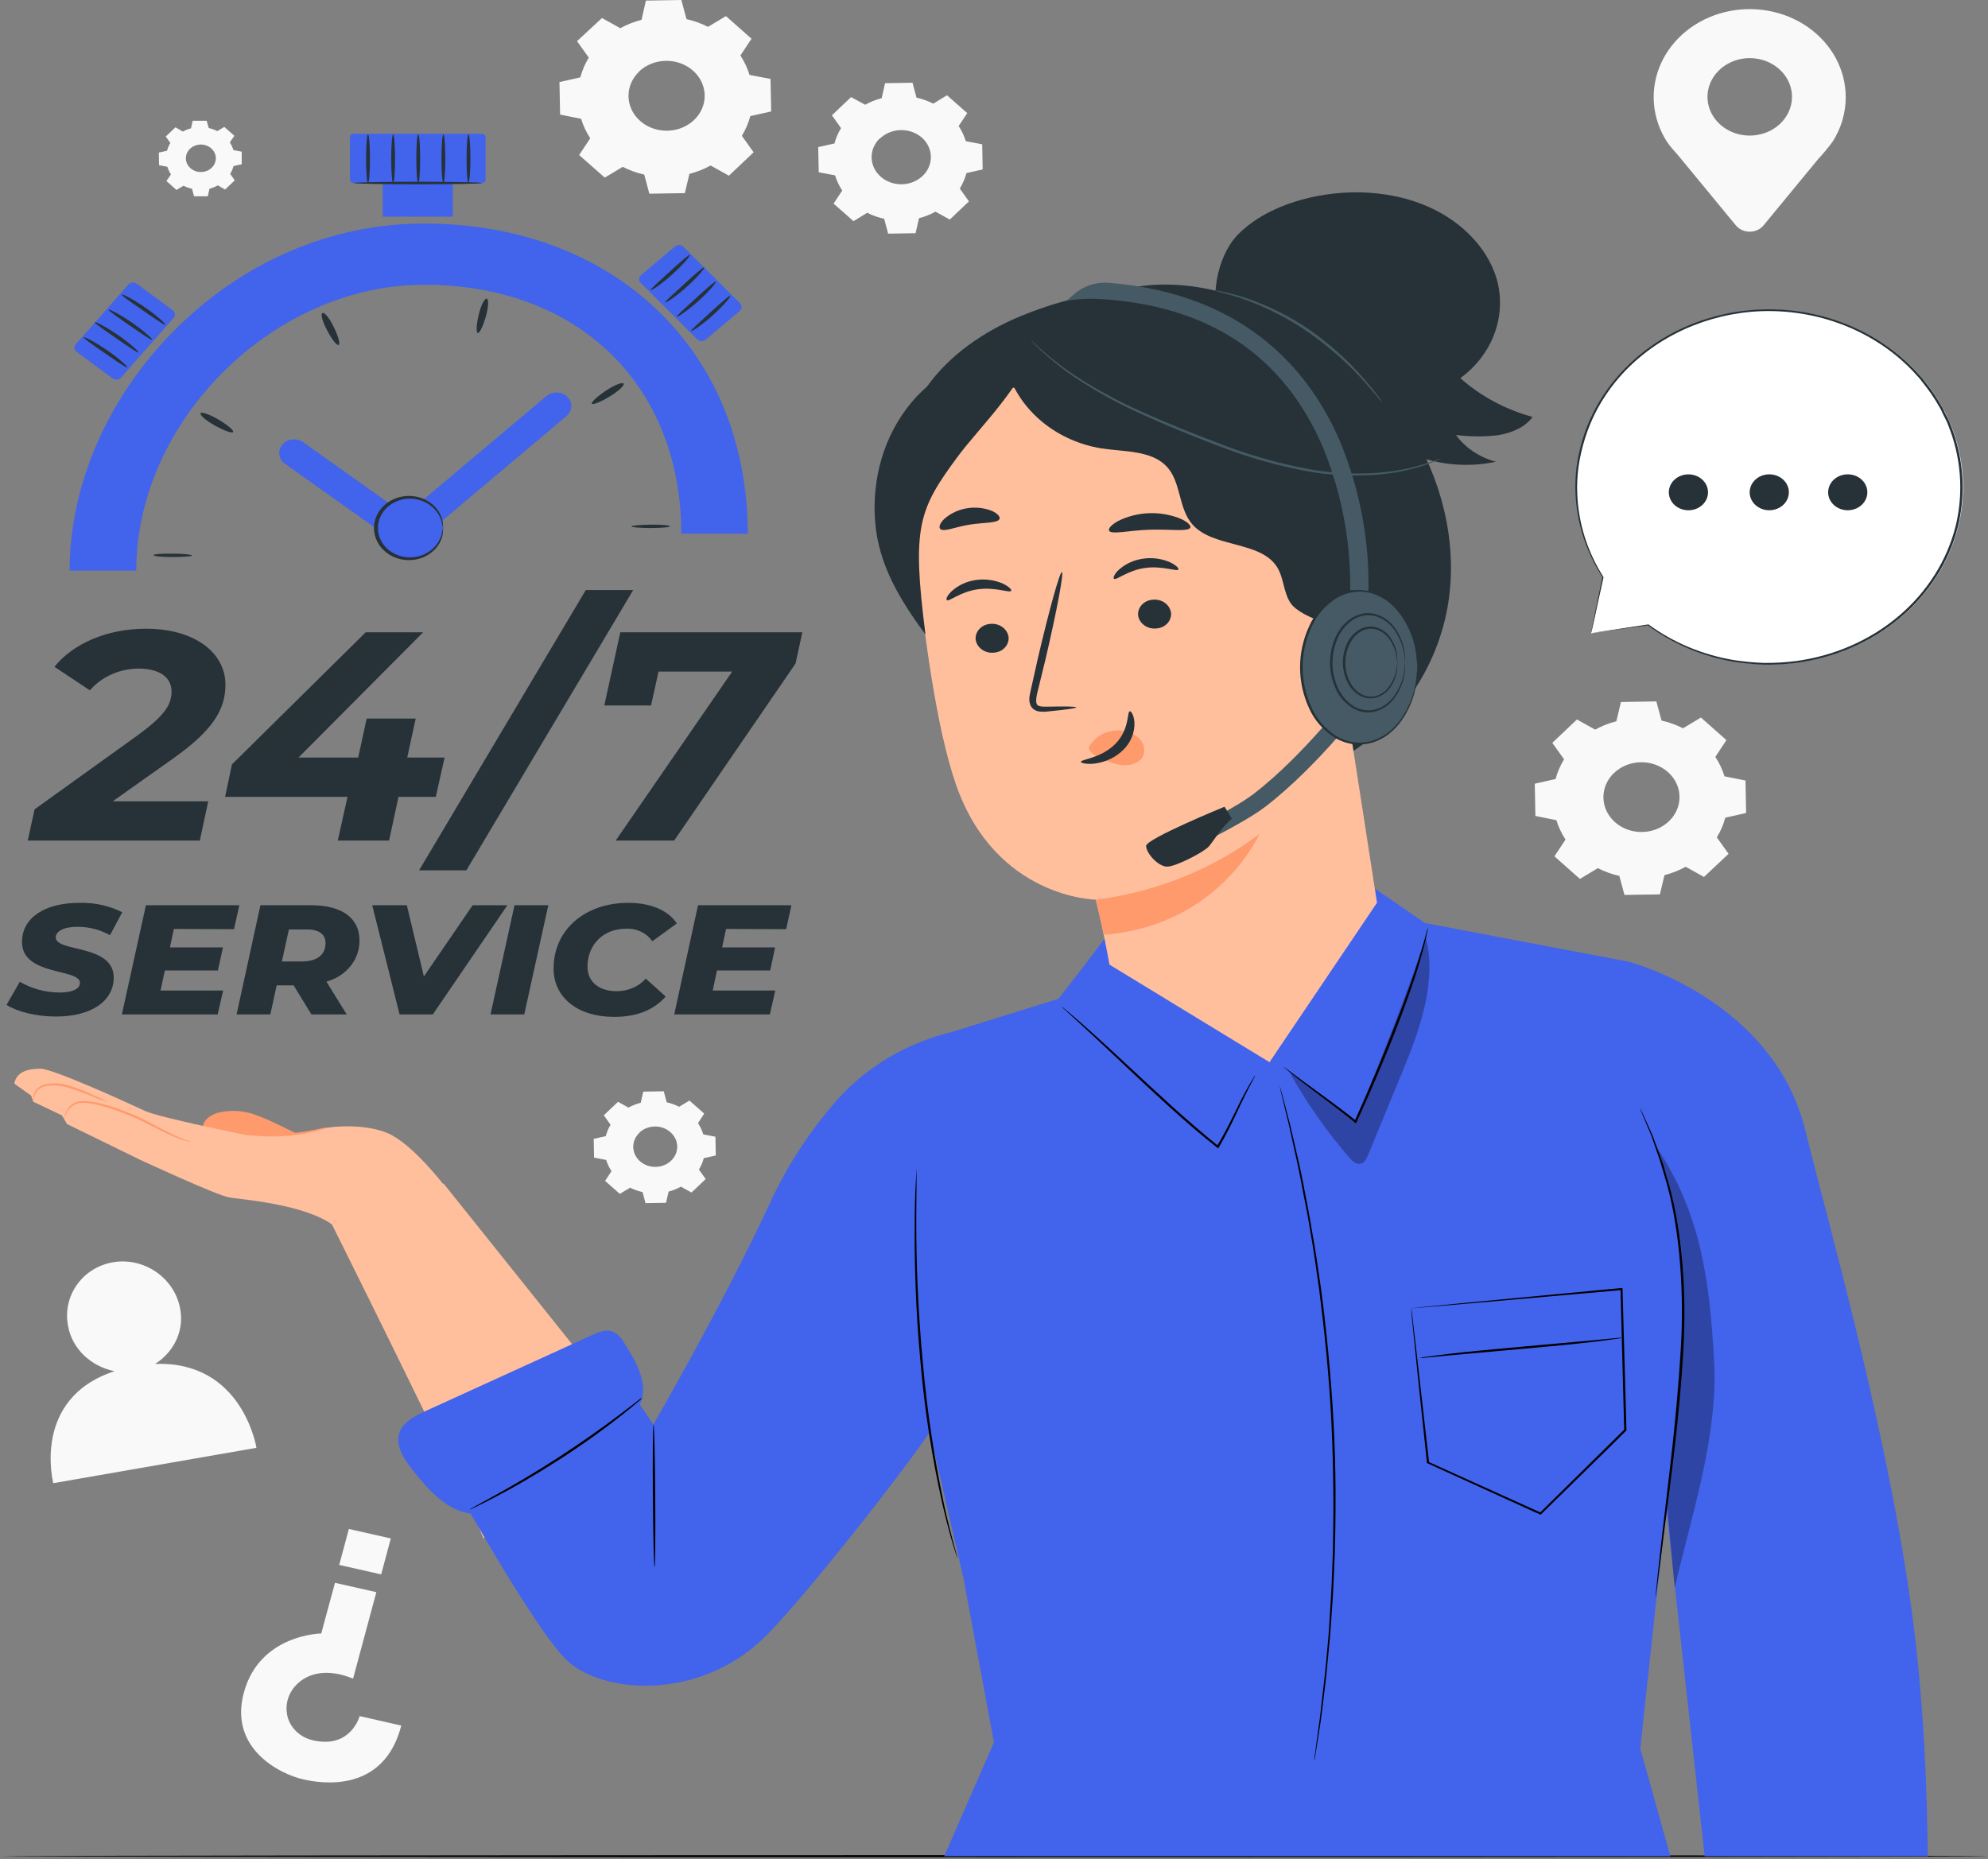 <svg width="232" height="217" viewBox="0 0 232 217" fill="none" xmlns="http://www.w3.org/2000/svg">
<rect x="0" y="0" width="232" height="217" fill="#808080" stroke="none"/>
<path d="M72.386 3.292C73.162 2.866 73.996 2.537 74.868 2.314L75.374 0.068L79.515 0L80.113 2.231C80.991 2.429 81.836 2.733 82.626 3.135L84.718 1.878L87.701 4.52L86.404 6.476C86.869 7.186 87.228 7.949 87.472 8.746L89.921 9.211L89.996 13.007L87.562 13.55C87.347 14.354 87.015 15.129 86.575 15.853L87.946 17.776L85.065 20.505L82.93 19.317C82.157 19.743 81.324 20.072 80.454 20.295L79.921 22.54L75.78 22.608L75.182 20.378C74.306 20.18 73.463 19.875 72.674 19.473L70.577 20.73L67.584 18.094L68.88 16.137C68.415 15.426 68.056 14.661 67.813 13.863L65.364 13.373L65.289 9.578L67.722 9.03C67.939 8.225 68.271 7.45 68.71 6.726L67.338 4.803L70.252 2.103L72.386 3.292ZM74.595 8.35C73.984 8.929 73.575 9.662 73.418 10.455C73.261 11.248 73.364 12.065 73.715 12.805C74.065 13.544 74.646 14.171 75.385 14.607C76.124 15.043 76.988 15.269 77.867 15.255C78.746 15.242 79.601 14.989 80.323 14.53C81.046 14.071 81.604 13.426 81.927 12.677C82.249 11.927 82.322 11.107 82.136 10.319C81.95 9.531 81.513 8.812 80.881 8.252C80.461 7.878 79.964 7.583 79.419 7.385C78.874 7.188 78.291 7.09 77.706 7.1C77.119 7.109 76.541 7.224 76.004 7.438C75.466 7.653 74.98 7.963 74.574 8.35H74.595Z" fill="#F9F9FA"/>
<path d="M73.347 129.268C73.794 129.021 74.275 128.83 74.777 128.7L75.07 127.404L77.461 127.365L77.803 128.651C78.31 128.764 78.798 128.938 79.254 129.17L80.46 128.446L82.178 129.967L81.458 131.087C81.727 131.497 81.936 131.938 82.077 132.398L83.491 132.667L83.534 134.859L82.13 135.172C82.008 135.636 81.817 136.084 81.565 136.502L82.354 137.608L80.695 139.183L79.462 138.498C79.014 138.744 78.534 138.937 78.032 139.07L77.723 140.381L75.332 140.42L74.99 139.134C74.484 139.021 73.995 138.847 73.539 138.615L72.333 139.339L70.615 137.818L71.362 136.688C71.093 136.277 70.883 135.837 70.738 135.377L69.329 135.108L69.286 132.917L70.689 132.604C70.812 132.139 71.002 131.691 71.255 131.273L70.465 130.168L72.125 128.593L73.358 129.277L73.347 129.268ZM74.622 132.202C74.269 132.537 74.032 132.96 73.941 133.418C73.85 133.876 73.909 134.349 74.112 134.776C74.314 135.203 74.65 135.566 75.077 135.818C75.504 136.07 76.004 136.2 76.511 136.192C77.019 136.183 77.513 136.037 77.93 135.772C78.348 135.506 78.669 135.133 78.855 134.699C79.041 134.266 79.082 133.792 78.974 133.337C78.865 132.882 78.612 132.467 78.246 132.144C78.005 131.928 77.72 131.758 77.408 131.643C77.096 131.529 76.761 131.471 76.425 131.475C76.089 131.479 75.756 131.543 75.447 131.665C75.138 131.786 74.857 131.962 74.622 132.183V132.202Z" fill="#F9F9FA"/>
<path d="M21.31 15.369C21.615 15.2 21.944 15.068 22.287 14.978L22.489 14.092H24.117L24.362 14.944C24.708 15.024 25.041 15.144 25.355 15.301L26.177 14.812L27.351 15.849L26.817 16.621C27.002 16.901 27.145 17.202 27.244 17.517L28.21 17.703V19.17L27.249 19.385C27.166 19.703 27.036 20.009 26.865 20.295L27.398 21.048L26.267 22.124L25.424 21.635C25.119 21.805 24.791 21.936 24.448 22.026L24.245 22.912H22.644L22.409 22.031C22.063 21.955 21.729 21.836 21.417 21.679L20.595 22.168L19.421 21.127L19.955 20.358C19.77 20.079 19.626 19.778 19.528 19.463L18.562 19.277L18.535 17.81L19.49 17.595C19.578 17.278 19.709 16.972 19.88 16.685L19.346 15.932L20.477 14.856L21.321 15.345L21.31 15.369ZM22.18 17.36C21.939 17.588 21.778 17.877 21.717 18.189C21.655 18.501 21.696 18.823 21.834 19.114C21.972 19.405 22.201 19.652 22.492 19.824C22.783 19.995 23.123 20.084 23.469 20.078C23.815 20.073 24.152 19.974 24.436 19.793C24.721 19.612 24.94 19.358 25.067 19.063C25.194 18.768 25.223 18.445 25.15 18.135C25.076 17.825 24.904 17.541 24.656 17.321C24.49 17.174 24.295 17.059 24.081 16.982C23.867 16.904 23.639 16.866 23.409 16.87C23.179 16.874 22.952 16.919 22.741 17.003C22.53 17.087 22.34 17.208 22.18 17.36Z" fill="#F9F9FA"/>
<path d="M100.968 12.224C101.569 11.89 102.217 11.632 102.894 11.456L103.289 9.709L106.49 9.656L106.955 11.392C107.639 11.545 108.298 11.782 108.913 12.096L110.514 11.118L112.878 13.202L111.875 14.708C112.24 15.261 112.521 15.857 112.712 16.479L114.623 16.841L114.676 19.776L112.787 20.202C112.615 20.832 112.353 21.439 112.008 22.007L113.075 23.503L110.839 25.626L109.175 24.702C108.572 25.034 107.924 25.292 107.248 25.47L106.848 27.216L103.646 27.27L103.182 25.533C102.491 25.384 101.825 25.148 101.202 24.834L99.602 25.812L97.28 23.763L98.289 22.236C97.926 21.683 97.644 21.087 97.451 20.466L95.546 20.104L95.487 17.169L97.382 16.743C97.549 16.118 97.807 15.515 98.15 14.953L97.083 13.456L99.319 11.333L100.968 12.224ZM102.686 16.137C102.211 16.588 101.893 17.158 101.772 17.776C101.651 18.393 101.732 19.029 102.005 19.603C102.279 20.178 102.732 20.666 103.308 21.004C103.883 21.343 104.555 21.517 105.239 21.506C105.923 21.494 106.588 21.297 107.149 20.939C107.711 20.581 108.144 20.078 108.394 19.495C108.644 18.911 108.699 18.273 108.553 17.66C108.407 17.048 108.066 16.488 107.574 16.054C107.244 15.767 106.856 15.543 106.432 15.393C106.008 15.244 105.556 15.174 105.102 15.185C104.648 15.196 104.201 15.29 103.786 15.46C103.372 15.63 102.998 15.873 102.686 16.176V16.137Z" fill="#F9F9FA"/>
<path d="M186.159 85.156C186.931 84.73 187.762 84.401 188.63 84.178L189.164 81.933L193.299 81.864L193.897 84.095C194.775 84.291 195.621 84.595 196.41 85L198.497 83.743L201.474 86.379L200.183 88.336C200.645 89.046 201.004 89.809 201.25 90.605L203.699 91.094L203.774 94.885L201.341 95.433C201.127 96.237 200.795 97.01 200.354 97.732L201.725 99.65L198.854 102.35L196.72 101.161C195.946 101.587 195.113 101.916 194.244 102.14L193.71 104.385L189.575 104.448L188.977 102.228C188.101 102.029 187.257 101.725 186.469 101.323L184.377 102.58L181.4 99.943L182.696 97.987C182.231 97.279 181.872 96.517 181.629 95.722L179.18 95.233L179.11 91.466L181.538 90.918C181.755 90.114 182.087 89.339 182.525 88.615L181.154 86.702L184.03 83.972L186.165 85.161L186.159 85.156ZM188.363 90.209C187.754 90.788 187.346 91.52 187.19 92.312C187.035 93.105 187.139 93.921 187.489 94.659C187.84 95.397 188.421 96.023 189.16 96.458C189.898 96.893 190.761 97.117 191.639 97.103C192.517 97.088 193.37 96.836 194.091 96.377C194.812 95.918 195.369 95.273 195.691 94.525C196.012 93.776 196.084 92.957 195.898 92.17C195.712 91.384 195.275 90.665 194.644 90.106C194.225 89.734 193.729 89.442 193.186 89.246C192.644 89.049 192.064 88.953 191.48 88.963C190.897 88.972 190.321 89.087 189.786 89.301C189.251 89.515 188.768 89.824 188.363 90.209Z" fill="#F9F9FA"/>
<path d="M215.396 11.353C215.399 9.773 215.005 8.214 214.243 6.796C213.482 5.379 212.374 4.142 211.006 3.181C209.638 2.22 208.046 1.561 206.355 1.256C204.664 0.951 202.919 1.007 201.256 1.421C199.592 1.835 198.055 2.594 196.764 3.641C195.474 4.688 194.464 5.994 193.813 7.457C193.163 8.92 192.889 10.501 193.014 12.077C193.138 13.653 193.658 15.181 194.532 16.543L194.564 16.582C194.991 17.247 195.53 17.722 196.074 18.416L202.589 26.321C202.778 26.546 203.021 26.727 203.298 26.852C203.576 26.977 203.881 27.042 204.19 27.042C204.499 27.042 204.805 26.977 205.082 26.852C205.36 26.727 205.602 26.546 205.791 26.321L212.195 18.549C212.776 17.925 213.32 17.271 213.822 16.592L213.849 16.563C214.865 14.985 215.399 13.185 215.396 11.353ZM204.19 15.824C203.215 15.823 202.263 15.557 201.452 15.06C200.642 14.563 200.011 13.857 199.639 13.03C199.266 12.205 199.17 11.296 199.36 10.419C199.551 9.543 200.021 8.738 200.711 8.107C201.401 7.475 202.279 7.045 203.236 6.871C204.192 6.697 205.183 6.787 206.084 7.129C206.984 7.471 207.754 8.051 208.296 8.794C208.837 9.537 209.126 10.411 209.126 11.304C209.126 11.898 208.999 12.486 208.75 13.035C208.502 13.584 208.139 14.082 207.68 14.502C207.222 14.922 206.678 15.255 206.079 15.481C205.48 15.708 204.838 15.825 204.19 15.824Z" fill="#F9F9FA"/>
<path d="M18.102 159.189C19.238 158.465 20.117 157.452 20.63 156.274C21.143 155.097 21.268 153.808 20.989 152.566C20.258 149.049 16.72 146.696 13.15 147.327C9.58 147.958 7.227 151.314 7.958 154.835C8.197 156.095 8.838 157.262 9.8 158.187C10.762 159.113 12.003 159.756 13.364 160.035C3.641 163.205 6.219 173.105 6.219 173.105L29.927 168.977C29.927 168.977 28.326 158.793 18.102 159.189Z" fill="#F9F9FA"/>
<path d="M46.828 201.393L41.973 200.288C41.973 200.288 40.964 204.044 36.684 203.149C35.857 202.991 35.104 202.6 34.53 202.031C33.956 201.462 33.59 200.743 33.483 199.975C33.382 199.331 33.449 198.674 33.678 198.059C33.907 197.443 34.292 196.886 34.801 196.433C35.964 195.367 38.088 194.638 41.204 195.915L43.92 185.823L39.091 184.733L37.49 190.646C37.49 190.646 30.292 190.72 28.456 197.558C26.695 204.103 32.688 207.067 35.431 207.684C37.533 208.158 44.795 209.308 46.828 201.393Z" fill="#F9F9FA"/>
<path d="M39.586 182.643L44.482 183.749L45.609 179.555L40.713 178.449L39.586 182.643Z" fill="#F9F9FA"/>
<path d="M232 216.64C232 216.708 180.058 216.766 116.003 216.766C51.947 216.766 0 216.688 0 216.64C0 216.591 51.926 216.513 116.003 216.513C180.079 216.513 232 216.566 232 216.64Z" fill="black"/>
<path d="M13.154 93.521H24.301L23.319 98.104H3.239L4.034 94.46L16.121 85.777C19.109 83.586 20.021 82.304 20.021 80.705C20.021 79.105 18.693 78.029 16.121 78.029C15.035 78.044 13.967 78.28 12.992 78.719C12.018 79.158 11.162 79.789 10.486 80.568L6.356 77.824C8.49 75.148 12.455 73.377 17.028 73.377C22.636 73.377 26.308 76.122 26.308 79.908C26.308 82.789 24.872 85.22 20.208 88.522L13.154 93.521Z" fill="#263238"/>
<path d="M50.859 93.003H46.505L45.406 98.105H39.419L40.555 93.003H26.27L27.066 89.217L42.679 73.794H49.381L34.835 88.414H41.804L42.791 83.865H48.512L47.524 88.414H51.884L50.859 93.003Z" fill="#263238"/>
<path d="M68.363 68.862H73.896L54.425 101.577H48.907L68.363 68.862Z" fill="#263238"/>
<path d="M93.634 73.794L92.839 77.443L78.672 98.105H71.852L85.449 78.377H76.852L75.977 82.339H70.523L72.386 73.794H93.634Z" fill="#263238"/>
<path d="M0.759 117.284L2.312 114.584C3.696 115.394 5.301 115.83 6.943 115.841C8.459 115.841 9.334 115.405 9.334 114.711C9.334 112.994 2.568 113.943 2.568 109.932C2.568 107.178 5.134 105.373 9.254 105.373C11.001 105.32 12.732 105.698 14.265 106.469L12.835 109.149C11.686 108.501 10.362 108.162 9.014 108.171C7.381 108.171 6.506 108.719 6.506 109.413C6.506 111.164 13.272 110.162 13.272 114.099C13.272 116.834 10.647 118.639 6.57 118.639C4.179 118.648 2.013 118.066 0.759 117.284Z" fill="#263238"/>
<path d="M20.289 108.42L19.835 110.572H26.02L25.428 113.268H19.238L18.736 115.606H26.041L25.401 118.394H14.222L17.029 105.652H27.93L27.311 108.445L20.289 108.42Z" fill="#263238"/>
<path d="M38.091 114.564L40.46 118.394H36.34L34.27 115.004H32.285L31.548 118.394H27.61L30.39 105.652H36.34C39.9 105.652 41.949 107.168 41.949 109.721C41.977 110.805 41.614 111.867 40.916 112.743C40.218 113.618 39.225 114.258 38.091 114.564ZM35.785 108.474H33.715L32.898 112.211H35.246C36.981 112.211 37.995 111.448 37.995 110.044C37.973 108.968 37.135 108.474 35.785 108.474Z" fill="#263238"/>
<path d="M59.212 105.652L50.509 118.394H46.63L43.438 105.652H47.478L49.468 113.967L55.157 105.652H59.212Z" fill="#263238"/>
<path d="M60.044 105.652H63.987L61.18 118.394H57.242L60.044 105.652Z" fill="#263238"/>
<path d="M64.602 113.033C64.602 108.601 68.161 105.373 73.332 105.373C75.898 105.373 77.99 106.234 78.983 107.78L76.122 109.859C75.803 109.384 75.35 108.997 74.811 108.739C74.272 108.481 73.667 108.361 73.059 108.391C70.354 108.391 68.561 110.304 68.561 112.818C68.561 114.535 69.836 115.684 71.966 115.684C72.615 115.687 73.258 115.557 73.846 115.303C74.434 115.049 74.953 114.678 75.365 114.217L77.691 116.31C76.122 118.047 74.073 118.683 71.587 118.683C67.328 118.649 64.602 116.369 64.602 113.033Z" fill="#263238"/>
<path d="M84.73 108.42L84.27 110.572H90.455L89.879 113.268H83.673L83.177 115.606H90.477L89.841 118.394H78.684L81.458 105.652H92.36L91.746 108.445L84.73 108.42Z" fill="#263238"/>
<path d="M15.901 66.597H8.126C8.126 56.677 12.507 46.542 20.143 38.765C28.179 30.591 38.611 26.091 49.492 26.091C71.728 26.091 87.261 40.971 87.261 62.288H79.502C79.502 44.908 67.448 33.232 49.508 33.232C31.92 33.218 15.901 49.125 15.901 66.597Z" fill="#4263EB"/>
<path d="M20.164 64.617C21.407 64.617 22.416 64.729 22.41 64.832C22.405 64.934 21.402 65.013 20.164 65.013C18.926 65.013 17.912 64.92 17.912 64.797C17.912 64.675 18.926 64.597 20.164 64.617Z" fill="#263238"/>
<path d="M25.533 48.993C26.601 49.62 27.321 50.26 27.203 50.431C27.086 50.603 26.136 50.255 25.069 49.663C24.002 49.072 23.292 48.421 23.404 48.225C23.516 48.03 24.493 48.372 25.533 48.993Z" fill="#263238"/>
<path d="M38.981 38.227C39.487 39.269 39.738 40.184 39.514 40.262C39.29 40.34 38.719 39.582 38.175 38.56C37.63 37.537 37.38 36.603 37.641 36.525C37.903 36.447 38.479 37.17 38.981 38.227Z" fill="#263238"/>
<path d="M56.696 36.945C56.386 38.051 55.965 38.902 55.757 38.862C55.548 38.823 55.591 37.884 55.858 36.764C56.125 35.644 56.541 34.807 56.797 34.852C57.053 34.895 57.005 35.844 56.696 36.945Z" fill="#263238"/>
<path d="M71.167 46.268C70.132 46.895 69.198 47.276 69.075 47.12C68.952 46.963 69.673 46.288 70.676 45.618C71.679 44.948 72.618 44.571 72.768 44.767C72.917 44.962 72.202 45.637 71.167 46.268Z" fill="#263238"/>
<path d="M75.933 61.628C74.695 61.628 73.686 61.54 73.686 61.442C73.686 61.344 74.69 61.246 75.933 61.231C77.176 61.217 78.18 61.3 78.185 61.417C78.19 61.535 77.187 61.628 75.933 61.628Z" fill="#263238"/>
<path d="M47.387 63.751C46.999 63.753 46.623 63.634 46.319 63.413L33.251 54.119C32.889 53.86 32.654 53.479 32.598 53.061C32.542 52.642 32.669 52.221 32.952 51.889C33.236 51.556 33.651 51.341 34.107 51.29C34.563 51.238 35.023 51.355 35.386 51.615L47.307 60.087L63.769 46.229C64.105 45.943 64.551 45.791 65.01 45.807C65.468 45.822 65.901 46.004 66.213 46.312C66.525 46.62 66.691 47.03 66.674 47.45C66.656 47.87 66.458 48.267 66.122 48.553L48.582 63.325C48.257 63.601 47.83 63.753 47.387 63.751Z" fill="#4263EB"/>
<path d="M56.247 15.614H41.263C41.031 15.614 40.842 15.787 40.842 16V20.975C40.842 21.188 41.031 21.361 41.263 21.361H56.247C56.48 21.361 56.669 21.188 56.669 20.975V16C56.669 15.787 56.48 15.614 56.247 15.614Z" fill="#4263EB"/>
<path d="M52.843 18.489H44.663V25.289H52.843V18.489Z" fill="#4263EB"/>
<path d="M14.989 33.203L8.844 40.179C8.605 40.45 8.651 40.847 8.947 41.066L13.148 44.176C13.444 44.395 13.877 44.353 14.116 44.081L20.261 37.106C20.5 36.834 20.454 36.437 20.158 36.218L15.957 33.108C15.661 32.889 15.227 32.932 14.989 33.203Z" fill="#4263EB"/>
<path d="M56.249 21.361C56.249 21.444 52.892 21.508 48.778 21.508C44.664 21.508 41.308 21.444 41.308 21.361C41.308 21.278 44.659 21.214 48.778 21.214C52.898 21.214 56.249 21.283 56.249 21.361Z" fill="#263238"/>
<path d="M14.85 42.884C14.764 42.972 13.633 42.179 12.235 41.216C10.837 40.252 9.7 39.47 9.77 39.372C9.839 39.274 11.093 39.91 12.507 40.883C13.921 41.857 14.93 42.801 14.85 42.884Z" fill="#263238"/>
<path d="M16.152 41.127C16.067 41.215 14.935 40.423 13.537 39.459C12.139 38.496 10.997 37.713 11.066 37.615C11.136 37.517 12.395 38.153 13.809 39.132C15.223 40.11 16.232 41.044 16.152 41.127Z" fill="#263238"/>
<path d="M17.747 39.655C17.666 39.743 16.535 38.95 15.137 37.987C13.739 37.023 12.618 36.24 12.666 36.143C12.715 36.045 13.995 36.681 15.404 37.659C16.813 38.637 17.832 39.572 17.747 39.655Z" fill="#263238"/>
<path d="M19.295 37.899C19.215 37.987 18.078 37.195 16.68 36.231C15.282 35.267 14.146 34.485 14.22 34.387C14.295 34.289 15.549 34.925 16.958 35.903C18.366 36.882 19.375 37.816 19.295 37.899Z" fill="#263238"/>
<path d="M86.367 35.408L79.753 28.803C79.496 28.546 79.06 28.529 78.78 28.765L74.802 32.112C74.522 32.348 74.503 32.747 74.76 33.004L81.374 39.609C81.632 39.866 82.067 39.883 82.347 39.647L86.325 36.3C86.605 36.064 86.624 35.665 86.367 35.408Z" fill="#4263EB"/>
<path d="M75.944 33.854C75.864 33.766 76.883 32.876 78.132 31.731C79.38 30.586 80.389 29.691 80.485 29.774C80.581 29.858 79.711 30.899 78.447 32.034C77.182 33.169 76.019 33.937 75.944 33.854Z" fill="#263238"/>
<path d="M77.645 35.292C77.559 35.204 78.584 34.314 79.827 33.169C81.07 32.025 82.09 31.13 82.186 31.213C82.282 31.296 81.407 32.338 80.147 33.472C78.888 34.607 77.719 35.375 77.645 35.292Z" fill="#263238"/>
<path d="M78.995 36.96C78.91 36.872 79.934 35.982 81.178 34.837C82.421 33.693 83.44 32.797 83.536 32.881C83.632 32.964 82.757 34.001 81.493 35.136C80.228 36.27 79.07 37.043 78.995 36.96Z" fill="#263238"/>
<path d="M80.661 38.638C80.576 38.55 81.6 37.66 82.844 36.515C84.087 35.37 85.106 34.475 85.202 34.558C85.298 34.642 84.423 35.683 83.159 36.818C81.894 37.953 80.736 38.706 80.661 38.638Z" fill="#263238"/>
<path d="M42.945 21.356C42.822 21.356 42.721 20.084 42.721 18.524C42.721 16.963 42.822 15.687 42.945 15.687C43.068 15.687 43.174 16.959 43.174 18.524C43.174 20.089 43.073 21.356 42.945 21.356Z" fill="#263238"/>
<path d="M45.879 21.356C45.757 21.356 45.655 20.084 45.655 18.524C45.655 16.963 45.757 15.687 45.879 15.687C46.002 15.687 46.103 16.959 46.103 18.524C46.103 20.089 46.002 21.356 45.879 21.356Z" fill="#263238"/>
<path d="M48.809 21.356C48.686 21.356 48.585 20.084 48.585 18.524C48.585 16.963 48.686 15.687 48.809 15.687C48.932 15.687 49.033 16.959 49.033 18.524C49.033 20.089 48.937 21.356 48.809 21.356Z" fill="#263238"/>
<path d="M51.744 21.356C51.616 21.356 51.52 20.084 51.52 18.524C51.52 16.963 51.616 15.687 51.744 15.687C51.872 15.687 51.968 16.959 51.968 18.524C51.968 20.089 51.866 21.356 51.744 21.356Z" fill="#263238"/>
<path d="M54.673 21.356C54.551 21.356 54.449 20.084 54.449 18.524C54.449 16.963 54.551 15.687 54.673 15.687C54.796 15.687 54.898 16.959 54.898 18.524C54.898 20.089 54.775 21.356 54.673 21.356Z" fill="#263238"/>
<path d="M50.556 64.16C52.085 62.758 52.085 60.484 50.556 59.082C49.026 57.68 46.546 57.68 45.017 59.082C43.487 60.484 43.487 62.758 45.017 64.16C46.546 65.562 49.026 65.562 50.556 64.16Z" fill="#4263EB"/>
<path d="M51.701 61.628C51.663 61.628 51.669 61.31 51.503 60.767C51.266 60.009 50.761 59.345 50.068 58.879C49.512 58.5 48.853 58.271 48.163 58.216C47.474 58.162 46.781 58.284 46.163 58.569C45.544 58.854 45.025 59.291 44.661 59.831C44.298 60.371 44.106 60.993 44.106 61.628C44.106 62.262 44.298 62.884 44.661 63.424C45.025 63.964 45.544 64.401 46.163 64.686C46.781 64.972 47.474 65.094 48.163 65.039C48.853 64.984 49.512 64.755 50.068 64.377C50.76 63.909 51.265 63.246 51.503 62.489C51.669 61.946 51.663 61.628 51.701 61.628C51.738 61.628 51.701 61.706 51.701 61.858C51.709 62.081 51.684 62.305 51.626 62.523C51.435 63.339 50.936 64.068 50.217 64.582C49.681 64.969 49.046 65.224 48.372 65.325C47.698 65.426 47.008 65.369 46.365 65.159C45.569 64.901 44.879 64.422 44.392 63.79C43.904 63.157 43.643 62.402 43.643 61.628C43.643 60.853 43.904 60.098 44.392 59.465C44.879 58.833 45.569 58.355 46.365 58.096C47.008 57.887 47.698 57.83 48.371 57.93C49.044 58.03 49.679 58.284 50.217 58.668C50.936 59.184 51.434 59.915 51.626 60.733C51.684 60.95 51.709 61.174 51.701 61.398C51.727 61.54 51.717 61.628 51.701 61.628Z" fill="#263238"/>
<path d="M185.657 73.925L192.348 72.947C196.734 76.19 202.285 77.813 207.91 77.495C213.535 77.178 218.826 74.943 222.745 71.23C226.663 67.517 228.925 62.595 229.085 57.432C229.245 52.268 227.292 47.236 223.611 43.325C219.929 39.414 214.784 36.907 209.188 36.297C203.592 35.687 197.949 37.018 193.37 40.028C188.79 43.038 185.604 47.51 184.438 52.564C183.273 57.618 184.212 62.889 187.071 67.341L185.657 73.925Z" fill="white"/>
<path d="M185.655 73.925C185.655 73.925 185.655 73.788 185.73 73.509L185.986 72.257C186.215 71.132 186.557 69.484 187 67.331C187.001 67.324 187.004 67.317 187.008 67.312C187.012 67.306 187.018 67.301 187.024 67.297C187.031 67.293 187.039 67.291 187.046 67.29C187.054 67.289 187.062 67.29 187.069 67.292C187.074 67.29 187.079 67.288 187.085 67.288C187.091 67.288 187.096 67.29 187.101 67.292L187.005 67.361C185.096 64.406 184.016 61.063 183.862 57.631C183.815 56.563 183.859 55.494 183.995 54.432C184.154 53.296 184.407 52.173 184.753 51.072C186.014 47.081 188.552 43.529 192.04 40.876C195.528 38.223 199.804 36.591 204.316 36.192C207.855 35.886 211.424 36.349 214.731 37.545C218.038 38.741 220.991 40.636 223.35 43.074L224.257 44.053C224.54 44.395 224.79 44.752 225.068 45.094C225.595 45.791 226.074 46.516 226.503 47.266C226.738 47.628 226.887 48.029 227.085 48.406C227.282 48.783 227.485 49.159 227.619 49.56C227.935 50.337 228.197 51.131 228.403 51.938C229.224 55.073 229.251 58.339 228.483 61.486C227.454 65.578 225.095 69.287 221.717 72.124C218.34 74.96 214.103 76.791 209.566 77.374C208.32 77.529 207.062 77.596 205.804 77.574C204.636 77.523 203.473 77.409 202.32 77.232C198.648 76.605 195.207 75.145 192.309 72.986H192.357L187.352 73.676L186.077 73.847L185.655 73.901L186.098 73.827L187.384 73.632L192.336 72.878H192.384C195.279 75.002 198.704 76.433 202.352 77.041C203.496 77.216 204.651 77.325 205.81 77.369C207.059 77.387 208.308 77.317 209.545 77.158C214.027 76.564 218.208 74.742 221.541 71.931C224.874 69.121 227.202 65.453 228.222 61.408C228.975 58.297 228.944 55.07 228.131 51.972C227.922 51.176 227.663 50.393 227.357 49.624C227.224 49.228 227 48.866 226.823 48.484C226.647 48.103 226.477 47.716 226.247 47.359C225.825 46.618 225.35 45.902 224.828 45.217C224.561 44.874 224.294 44.522 224.027 44.185L223.131 43.206C220.801 40.797 217.885 38.925 214.619 37.741C211.353 36.557 207.829 36.095 204.332 36.392C201.236 36.673 198.237 37.539 195.525 38.936C192.812 40.332 190.446 42.23 188.574 44.508C186.943 46.5 185.724 48.75 184.977 51.145C184.633 52.235 184.377 53.347 184.214 54.471C184.073 55.524 184.023 56.586 184.065 57.646C184.195 61.054 185.242 64.379 187.112 67.326C187.122 67.336 187.128 67.35 187.128 67.363C187.128 67.377 187.122 67.39 187.112 67.4C187.101 67.408 187.088 67.412 187.074 67.412C187.061 67.412 187.048 67.408 187.037 67.4L187.133 67.37C186.664 69.498 186.301 71.132 186.066 72.262C185.943 72.815 185.847 73.24 185.783 73.524C185.719 73.808 185.655 73.925 185.655 73.925Z" fill="#263238"/>
<path d="M213.344 57.46C213.343 57.044 213.476 56.638 213.727 56.292C213.978 55.946 214.336 55.676 214.754 55.517C215.173 55.358 215.634 55.316 216.078 55.397C216.523 55.477 216.931 55.677 217.252 55.971C217.572 56.265 217.79 56.639 217.878 57.047C217.967 57.454 217.921 57.877 217.747 58.26C217.573 58.644 217.279 58.971 216.901 59.202C216.524 59.432 216.081 59.554 215.628 59.553C215.022 59.552 214.442 59.331 214.014 58.939C213.586 58.546 213.345 58.015 213.344 57.46Z" fill="#263238"/>
<path d="M204.187 57.46C204.185 57.044 204.319 56.638 204.57 56.293C204.821 55.947 205.178 55.677 205.596 55.518C206.014 55.358 206.475 55.316 206.919 55.396C207.363 55.477 207.772 55.676 208.093 55.969C208.413 56.263 208.632 56.636 208.721 57.044C208.809 57.451 208.764 57.873 208.591 58.257C208.418 58.641 208.125 58.969 207.748 59.199C207.372 59.43 206.929 59.553 206.476 59.553C205.87 59.553 205.288 59.333 204.859 58.941C204.43 58.548 204.188 58.016 204.187 57.46Z" fill="#263238"/>
<path d="M195.058 58.507C194.831 58.148 194.726 57.735 194.756 57.321C194.785 56.906 194.948 56.51 195.224 56.18C195.5 55.851 195.876 55.604 196.304 55.471C196.733 55.337 197.195 55.323 197.633 55.431C198.07 55.538 198.463 55.762 198.761 56.074C199.06 56.386 199.251 56.772 199.31 57.184C199.369 57.595 199.294 58.014 199.093 58.386C198.893 58.758 198.577 59.067 198.185 59.275C197.659 59.552 197.034 59.627 196.448 59.483C195.862 59.339 195.362 58.988 195.058 58.507Z" fill="#263238"/>
<path d="M35.185 132.555C33.782 131.943 31.418 130.667 29.956 130.168C28.511 129.601 26.898 129.501 25.383 129.884C24.524 130.148 23.665 130.779 23.659 131.611L29.395 135.49L35.185 134.091V132.555Z" fill="#FF9A6C"/>
<path d="M28.91 132.501C28.91 132.501 18.606 130.451 16.888 129.644C15.17 128.837 6.216 124.728 4.716 124.728C3.217 124.728 1.936 125.1 1.664 126.469L3.622 127.863L3.873 128.578L7.224 130.177L7.817 131.185L16.355 135.362C16.355 135.362 25.309 139.53 26.803 139.765C28.297 139.999 35.757 140.572 38.948 143.061L51.755 138.238C51.755 138.238 48.057 133.425 45.207 132.236C42.667 131.18 38.404 131.18 35.421 132.3L28.91 132.501Z" fill="#FFBF9D"/>
<path d="M37.48 140.381C37.48 140.381 53.782 172.969 56.408 179.513C56.408 179.513 74.631 176.764 75.255 167.495L51.776 138.146L37.48 140.381Z" fill="#FFBF9D"/>
<path d="M22.341 133.24C22.341 133.24 22.277 133.24 22.165 133.24C21.998 133.224 21.834 133.193 21.674 133.147C21.089 132.984 20.522 132.774 19.977 132.521C19.283 132.213 18.477 131.807 17.592 131.352C17.149 131.127 16.684 130.887 16.199 130.657C15.713 130.427 15.185 130.227 14.646 130.011C13.648 129.597 12.617 129.254 11.562 128.984C10.596 128.764 9.667 128.598 8.968 128.813C8.697 128.912 8.451 129.062 8.246 129.252C8.04 129.442 7.879 129.669 7.773 129.918C7.694 130.109 7.603 130.295 7.501 130.476C7.501 130.476 7.501 130.417 7.528 130.32C7.563 130.17 7.611 130.022 7.672 129.879C7.766 129.651 7.893 129.436 8.051 129.239C8.258 128.969 8.548 128.762 8.883 128.642C9.297 128.515 9.736 128.475 10.169 128.524C10.653 128.568 11.133 128.645 11.604 128.754C12.682 129.015 13.735 129.355 14.753 129.772C15.286 129.987 15.82 130.188 16.316 130.427C16.813 130.667 17.271 130.916 17.714 131.146C18.595 131.611 19.385 132.032 20.062 132.354C20.587 132.617 21.131 132.848 21.69 133.044C22.106 133.186 22.341 133.215 22.341 133.24Z" fill="#FF9A6C"/>
<path d="M12.512 128.553C12.01 128.46 11.524 128.306 11.066 128.093C9.966 127.617 8.834 127.204 7.678 126.856C7.045 126.692 6.384 126.64 5.73 126.704C5.469 126.712 5.213 126.767 4.976 126.868C4.739 126.969 4.528 127.113 4.353 127.291C4.145 127.556 4.008 127.863 3.953 128.186C3.948 128.312 3.921 128.436 3.873 128.553C3.848 128.429 3.848 128.301 3.873 128.177C3.893 127.828 4.015 127.49 4.225 127.198C4.389 126.994 4.6 126.827 4.844 126.709C5.123 126.588 5.423 126.51 5.73 126.479C6.418 126.4 7.117 126.448 7.785 126.621C8.957 126.966 10.093 127.408 11.178 127.942C11.635 128.124 12.08 128.328 12.512 128.553Z" fill="#FF9A6C"/>
<path d="M38.233 131.577C38.233 131.577 38.089 131.655 37.817 131.743C37.427 131.872 37.029 131.983 36.627 132.076C35.302 132.392 33.944 132.577 32.577 132.628C31.209 132.683 29.84 132.607 28.489 132.403C27.956 132.32 27.561 132.237 27.278 132.164C27.127 132.143 26.98 132.098 26.846 132.032C26.846 131.993 27.486 132.105 28.521 132.222C29.863 132.375 31.215 132.425 32.566 132.374C33.918 132.31 35.261 132.147 36.584 131.885C37.571 131.709 38.196 131.543 38.233 131.577Z" fill="#FF9A6C"/>
<path d="M190.014 112.231L166.3 107.731L160.43 103.695L129.107 109.232C128.605 110.074 123.531 116.57 123.531 116.57L111.193 120.409C105.95 121.672 101.27 124.409 97.81 128.236C94.521 131.96 91.826 136.094 89.806 140.513C84.257 152.454 76.247 166.248 76.247 166.248L71.226 158.832L50.062 167.969C50.062 167.969 62.458 190.876 66.562 194.149C71.124 197.783 81.615 198.204 88.867 191.424C93.237 187.335 105.868 171.173 108.499 167.128L112.405 184.043L115.996 203.35L110.19 216.64H194.928L191.423 204.078C191.423 204.078 194.875 171.34 195.83 165.245C198.077 150.869 190.014 112.231 190.014 112.231Z" fill="#4263EB"/>
<path d="M190.015 112.231C190.015 112.231 206.984 116.594 210.719 132.056C212.982 141.423 220.666 168.126 223.371 190.108C224.972 203.178 224.929 215.256 224.972 216.64H198.932L187.896 116.594L190.015 112.231Z" fill="#4263EB"/>
<path d="M146.493 125.506C146.493 125.506 146.493 125.565 146.423 125.668L146.183 126.118C145.97 126.514 145.65 127.096 145.303 127.835C144.55 129.302 143.665 131.479 142.234 133.91L142.165 134.032L142.048 133.939C140.287 132.565 138.376 130.911 136.402 129.126C132.907 125.946 129.844 122.987 127.581 120.889L124.887 118.409L124.145 117.738C124.055 117.664 123.972 117.582 123.899 117.494C124.002 117.553 124.097 117.624 124.182 117.704L124.951 118.34C125.612 118.898 126.551 119.724 127.709 120.761C130.009 122.831 133.099 125.77 136.583 128.945C138.558 130.73 140.457 132.369 142.197 133.768L142.005 133.797C143.446 131.4 144.364 129.234 145.153 127.776C145.543 127.037 145.868 126.47 146.103 126.083C146.21 125.912 146.301 125.765 146.375 125.653C146.409 125.6 146.448 125.551 146.493 125.506Z" fill="black"/>
<path d="M166.631 108.283C166.63 108.398 166.613 108.513 166.583 108.625C166.53 108.87 166.466 109.193 166.386 109.604C166.194 110.445 165.852 111.658 165.415 113.135C164.491 116.07 162.997 120.125 161.146 124.503C160.169 126.822 159.209 129.013 158.312 130.955L158.243 131.107L158.109 130.999C155.692 129.042 153.526 127.502 152.058 126.357C151.322 125.785 150.746 125.325 150.356 125.002L149.924 124.63C149.822 124.542 149.774 124.498 149.78 124.493C149.841 124.523 149.898 124.559 149.95 124.601L150.409 124.948L152.154 126.249C153.654 127.365 155.836 128.876 158.28 130.823L158.077 130.867C158.958 128.91 159.913 126.729 160.884 124.415C162.715 120.013 164.235 116.026 165.201 113.086C165.681 111.619 166.034 110.416 166.268 109.579C166.37 109.183 166.455 108.865 166.519 108.601C166.548 108.492 166.585 108.386 166.631 108.283Z" fill="black"/>
<path d="M111.738 181.876C111.716 181.842 111.7 181.806 111.69 181.768L111.578 181.435C111.482 181.109 111.349 180.679 111.178 180.144C110.997 179.586 110.82 178.897 110.607 178.094C110.394 177.292 110.164 176.373 109.935 175.355C108.754 170.048 107.924 164.681 107.448 159.282C106.845 152.957 106.712 147.21 106.744 143.057C106.744 140.978 106.802 139.295 106.866 138.136C106.898 137.568 106.92 137.123 106.936 136.796C106.936 136.659 106.936 136.541 106.962 136.448C106.957 136.409 106.957 136.37 106.962 136.331C106.967 136.371 106.967 136.412 106.962 136.453V136.8C106.962 137.128 106.962 137.573 106.962 138.136C106.962 139.3 106.92 140.978 106.93 143.057C106.93 147.205 107.112 152.947 107.715 159.257C108.195 164.648 108.996 170.011 110.116 175.321C110.335 176.338 110.538 177.278 110.746 178.06C110.954 178.843 111.109 179.562 111.279 180.12L111.632 181.421L111.712 181.758C111.738 181.836 111.744 181.876 111.738 181.876Z" fill="black"/>
<path d="M191.424 129.38C191.456 129.422 191.481 129.468 191.499 129.517C191.547 129.62 191.611 129.752 191.685 129.918C191.856 130.29 192.086 130.813 192.384 131.474C192.534 131.816 192.71 132.188 192.881 132.604L193.388 133.973C193.569 134.462 193.761 134.996 193.969 135.553C194.177 136.111 194.316 136.722 194.503 137.353C196.104 142.387 196.904 149.67 196.445 157.638C195.986 165.607 194.962 172.802 194.311 177.967C193.985 180.55 193.718 182.649 193.532 184.116C193.441 184.825 193.366 185.388 193.313 185.784L193.249 186.219C193.245 186.269 193.234 186.319 193.217 186.366C193.21 186.317 193.21 186.268 193.217 186.219L193.254 185.779C193.297 185.378 193.356 184.801 193.425 184.106C193.574 182.639 193.809 180.545 194.113 177.948C194.695 172.753 195.677 165.582 196.146 157.629C196.616 149.675 195.826 142.431 194.295 137.397L193.761 135.597L193.227 134.022C193.057 133.533 192.897 133.068 192.747 132.648C192.598 132.227 192.416 131.85 192.272 131.508C191.995 130.838 191.781 130.314 191.621 129.938C191.557 129.767 191.504 129.634 191.461 129.527C191.441 129.48 191.428 129.431 191.424 129.38Z" fill="black"/>
<path d="M76.386 182.903C76.312 182.903 76.221 179.175 76.189 174.587C76.157 169.999 76.189 166.271 76.269 166.271C76.349 166.271 76.434 169.999 76.466 174.587C76.499 179.175 76.466 182.903 76.386 182.903Z" fill="black"/>
<path d="M153.387 205.477V205.272C153.387 205.125 153.43 204.929 153.462 204.675C153.537 204.137 153.638 203.369 153.771 202.381C153.841 201.892 153.915 201.329 154.001 200.727C154.086 200.126 154.15 199.46 154.23 198.771C154.385 197.352 154.598 195.743 154.764 193.953C154.844 193.062 154.924 192.123 155.015 191.15C155.105 190.176 155.148 189.159 155.217 188.107C155.378 186.004 155.447 183.749 155.538 181.381C155.655 176.642 155.639 171.427 155.372 165.963C155.105 160.5 154.561 155.305 153.958 150.594C153.622 148.242 153.328 146.006 152.95 143.927C152.773 142.885 152.619 141.878 152.416 140.914C152.213 139.95 152.048 139.026 151.882 138.141C151.557 136.375 151.183 134.79 150.879 133.391C150.724 132.691 150.586 132.041 150.452 131.434C150.319 130.828 150.175 130.295 150.052 129.805L149.518 127.55C149.465 127.301 149.417 127.105 149.385 126.964C149.353 126.822 149.348 126.758 149.348 126.758C149.375 126.822 149.396 126.887 149.412 126.954L149.577 127.536L150.169 129.786L150.591 131.41C150.73 132.007 150.879 132.652 151.045 133.366C151.359 134.761 151.749 136.345 152.085 138.111C152.263 138.995 152.441 139.919 152.619 140.885C152.811 141.863 152.966 142.841 153.152 143.898C153.537 145.982 153.841 148.217 154.188 150.57C154.801 155.285 155.324 160.485 155.623 165.954C155.922 171.422 155.9 176.646 155.767 181.391C155.666 183.764 155.591 186.019 155.42 188.122C155.345 189.174 155.292 190.191 155.201 191.169C155.111 192.148 155.015 193.082 154.929 193.977C154.78 195.767 154.55 197.401 154.396 198.79C154.305 199.5 154.22 200.16 154.145 200.747C154.07 201.334 153.969 201.901 153.889 202.4C153.734 203.379 153.611 204.151 153.531 204.685L153.43 205.281C153.422 205.348 153.407 205.413 153.387 205.477Z" fill="black"/>
<path d="M164.668 152.678H164.775L165.111 152.644L166.418 152.507L171.418 152.018L189.214 150.325H189.348V150.448C189.481 155.383 189.641 160.969 189.807 166.893V166.947L189.769 166.981L187.635 169.099L179.855 176.72L179.785 176.788L179.695 176.744L166.584 170.777L166.525 170.752V170.708C165.954 165.254 165.458 160.744 165.154 157.58C164.993 156.024 164.871 154.801 164.785 153.955C164.748 153.549 164.716 153.236 164.695 153.006C164.673 152.776 164.695 152.693 164.695 152.693C164.695 152.693 164.695 152.81 164.743 153.026C164.791 153.241 164.812 153.578 164.865 154.004C164.961 154.86 165.106 156.088 165.292 157.653C165.65 160.793 166.157 165.279 166.776 170.703L166.712 170.62L179.839 176.554L179.684 176.578L187.448 168.928L189.582 166.815L189.545 166.903C189.39 160.979 189.241 155.398 189.113 150.458L189.252 150.565L171.509 152.121L166.477 152.551L165.138 152.659L164.791 152.688L164.668 152.678Z" fill="black"/>
<path d="M189.379 156.122C189.076 156.199 188.768 156.253 188.456 156.283C187.858 156.371 186.993 156.484 185.921 156.611C183.786 156.861 180.804 157.149 177.522 157.438L169.112 158.191L166.567 158.436C166.258 158.481 165.945 158.502 165.633 158.499C165.935 158.422 166.244 158.368 166.556 158.338C167.154 158.25 168.018 158.137 169.091 158.01C171.225 157.761 174.208 157.472 177.495 157.183L185.9 156.43L188.445 156.185C188.754 156.14 189.066 156.119 189.379 156.122Z" fill="black"/>
<g opacity="0.3">
<path d="M194.534 175.36L195.43 185.354C197.41 176.794 200.521 167.593 200.035 158.856C199.55 150.12 198.653 141.761 193.285 133.851C195.619 139.806 196.689 146.115 196.439 152.439C195.948 162.662 194.534 175.36 194.534 175.36Z" fill="black"/>
</g>
<path d="M72.855 156.758C72.567 156.156 72.057 155.666 71.414 155.373C70.667 155.139 69.856 155.471 69.147 155.794L49.787 164.628C48.512 165.21 47.119 165.9 46.649 167.123C46.036 168.688 47.183 170.341 48.25 171.687C50.032 173.932 52.167 176.378 55.187 176.696L71.841 166.228C73.874 165.954 75.139 163.875 75.043 161.992C74.947 160.108 73.89 158.392 72.855 156.758Z" fill="#4263EB"/>
<path d="M74.957 163.156C74.908 163.219 74.851 163.277 74.787 163.327L74.253 163.782C73.794 164.173 73.116 164.726 72.268 165.391C70.566 166.727 68.148 168.502 65.331 170.312C62.513 172.122 59.936 173.614 57.978 174.622C57.006 175.135 56.211 175.536 55.656 175.801L55.016 176.099C54.867 176.167 54.787 176.197 54.781 176.187C54.843 176.134 54.913 176.089 54.989 176.055L55.603 175.713L57.876 174.465C59.792 173.409 62.401 171.892 65.187 170.087C67.972 168.282 70.406 166.536 72.124 165.24L74.168 163.689L74.701 163.273C74.882 163.195 74.952 163.146 74.957 163.156Z" fill="black"/>
<g opacity="0.3">
<path d="M166.38 109.403C164.102 116.339 160.911 124.185 158.216 130.926C155.921 129.141 152.709 126.778 150.409 124.988C152.389 128.587 154.765 131.992 157.501 135.147C157.821 135.514 158.248 135.915 158.744 135.827C159.241 135.739 159.465 135.27 159.635 134.849L163.835 124.66C165.799 119.896 167.693 114.339 166.38 109.403Z" fill="black"/>
</g>
<path d="M130.361 33.942C137.298 32.112 143.787 33.942 150.185 36.984C156.583 40.027 161.743 45.051 165.083 50.896C168.605 57.054 170.163 64.23 168.888 71.083C167.613 77.936 163.386 84.393 157.058 88.203C148.408 93.427 136.487 93.154 127.581 88.316C118.675 83.478 112.81 74.561 111.257 65.174C110.19 58.708 111.055 51.889 114.347 46.097C117.64 40.306 123.461 35.61 130.356 33.937" fill="#263238"/>
<path d="M153.136 53.846C151.796 51.483 151.855 48.68 151.124 46.097C149.523 40.419 143.867 36.315 137.72 34.676C132.005 33.145 125.393 34.294 119.043 36.926C114.7 38.731 110.745 41.499 108.152 45.168C106.456 47.627 105.426 50.422 105.147 53.32C104.869 56.218 105.35 59.136 106.551 61.829L138.243 54.188C141.54 56.145 144.918 58.165 148.733 59.08C149.843 59.394 151.023 59.443 152.159 59.221C152.723 59.099 153.237 58.831 153.639 58.448C154.041 58.066 154.315 57.585 154.427 57.064C154.561 55.9 153.717 54.878 153.136 53.846Z" fill="#263238"/>
<path d="M160.697 105.358L152.517 52.618C152.154 50.123 150.916 47.58 148.179 47.697L119.364 45.153C110.335 45.535 106.098 56.404 106.898 64.636C107.789 73.803 109.267 84.96 111.567 91.574C116.194 104.864 127.875 105.001 127.875 105.001C127.875 105.001 128.584 107.642 129.476 112.583L148.152 123.97L160.697 105.358Z" fill="#FFBF9D"/>
<path d="M113.862 74.669C113.934 75.125 114.197 75.538 114.596 75.818C114.995 76.099 115.497 76.225 115.996 76.171C116.242 76.155 116.481 76.094 116.701 75.992C116.92 75.89 117.115 75.748 117.273 75.576C117.432 75.403 117.552 75.204 117.625 74.988C117.698 74.773 117.723 74.546 117.699 74.322C117.626 73.866 117.362 73.454 116.964 73.173C116.566 72.892 116.064 72.763 115.564 72.815C115.319 72.832 115.08 72.894 114.86 72.997C114.641 73.1 114.447 73.242 114.289 73.415C114.13 73.587 114.011 73.787 113.937 74.002C113.864 74.218 113.838 74.445 113.862 74.669Z" fill="#263238"/>
<path d="M110.5 70.046C110.773 70.242 112.053 69.068 114.108 68.779C116.162 68.49 117.816 69.229 118.003 68.965C118.094 68.847 117.784 68.476 117.059 68.124C116.077 67.687 114.972 67.537 113.894 67.693C112.827 67.838 111.838 68.293 111.071 68.989C110.511 69.518 110.367 69.943 110.5 70.046Z" fill="#263238"/>
<path d="M132.821 71.842C132.891 72.299 133.154 72.712 133.553 72.994C133.952 73.275 134.455 73.403 134.955 73.348C135.201 73.332 135.44 73.272 135.66 73.169C135.879 73.067 136.074 72.926 136.232 72.753C136.391 72.581 136.51 72.381 136.584 72.166C136.657 71.95 136.682 71.724 136.658 71.499C136.587 71.042 136.324 70.629 135.925 70.347C135.526 70.066 135.023 69.938 134.523 69.993C134.278 70.009 134.039 70.071 133.82 70.173C133.601 70.275 133.406 70.417 133.248 70.589C133.089 70.761 132.97 70.961 132.896 71.176C132.823 71.391 132.797 71.617 132.821 71.842Z" fill="#263238"/>
<path d="M130.013 67.556C130.286 67.752 131.572 66.578 133.621 66.289C135.67 66.001 137.329 66.739 137.516 66.475C137.607 66.358 137.297 65.986 136.572 65.634C135.588 65.196 134.482 65.046 133.402 65.203C132.321 65.349 131.32 65.811 130.547 66.519C130.013 67.008 129.869 67.498 130.013 67.556Z" fill="#263238"/>
<path d="M125.595 82.559C125.595 82.451 124.277 82.427 122.174 82.476C121.641 82.476 121.107 82.476 120.984 82.158C120.862 81.84 120.936 81.282 121.096 80.69C121.395 79.461 121.71 78.171 122.041 76.821C123.322 71.313 124.175 66.818 123.925 66.774C123.674 66.73 122.446 71.176 121.16 76.655C120.856 78.01 120.563 79.306 120.291 80.544C120.184 81.116 119.944 81.781 120.333 82.461C120.436 82.621 120.577 82.757 120.747 82.858C120.916 82.959 121.109 83.022 121.31 83.043C121.611 83.081 121.916 83.081 122.217 83.043C124.314 82.838 125.605 82.662 125.595 82.559Z" fill="#263238"/>
<path d="M127.881 105.001C134.897 104.117 141.507 101.463 146.974 97.336C146.974 97.336 142.315 108.024 128.831 109.1L127.881 105.001Z" fill="#FF9A6C"/>
<path d="M127.219 86.971C127.533 86.466 127.983 86.043 128.526 85.742C129.068 85.441 129.685 85.271 130.319 85.249C130.779 85.225 131.241 85.286 131.674 85.43C132.108 85.574 132.506 85.797 132.843 86.085C133.169 86.361 133.395 86.722 133.491 87.119C133.586 87.516 133.546 87.931 133.377 88.306C132.944 89.094 131.813 89.421 130.794 89.285C129.773 89.106 128.801 88.744 127.934 88.218C127.675 88.097 127.445 87.931 127.256 87.729C127.163 87.636 127.102 87.52 127.081 87.396C127.06 87.271 127.08 87.144 127.139 87.03" fill="#FF9A6C"/>
<path d="M131.851 83.014C131.509 83.044 131.851 85.088 130.18 86.8C128.51 88.512 126.114 88.625 126.141 88.909C126.141 89.046 126.738 89.231 127.742 89.119C129.049 88.953 130.251 88.369 131.135 87.47C131.984 86.609 132.434 85.48 132.389 84.32C132.331 83.454 132 82.985 131.851 83.014Z" fill="#263238"/>
<path d="M129.428 61.941C129.716 62.43 131.722 61.897 134.172 61.824C136.621 61.75 138.67 62.083 138.91 61.579C139.017 61.34 138.601 60.909 137.731 60.523C136.583 60.063 135.336 59.849 134.084 59.896C132.832 59.944 131.608 60.252 130.506 60.797C129.679 61.247 129.3 61.711 129.428 61.941Z" fill="#263238"/>
<path d="M109.736 61.745C110.168 62.122 111.507 61.481 113.204 61.222C114.901 60.963 116.406 61.07 116.641 60.576C116.753 60.337 116.454 59.945 115.76 59.627C114.835 59.262 113.813 59.156 112.822 59.324C111.832 59.491 110.917 59.923 110.195 60.566C109.656 61.09 109.533 61.559 109.736 61.745Z" fill="#263238"/>
<path d="M157.8 49.331C153.915 41.778 139.859 32.401 130.937 34.079L117.709 43.745C118.503 45.938 119.929 47.894 121.836 49.406C123.743 50.917 126.059 51.929 128.541 52.334C131.183 52.735 134.278 52.554 136.081 54.374C137.885 56.193 137.453 59.324 139.198 61.256C141.615 63.937 147.036 63.134 148.99 66.118C149.849 67.419 149.747 69.112 150.622 70.403C151.796 72.12 157.181 73.827 159.16 72.957C161.14 72.086 160.692 68.838 161.124 67.043C161.866 63.986 161.161 62.533 160.542 60.948C159.096 57.191 159.656 52.931 157.8 49.331Z" fill="#263238"/>
<path d="M153.253 75.324C153.088 74.307 153.969 71.739 155.036 71.411C157.885 70.589 163.184 70.066 164.363 76.855C165.964 86.149 155.484 85.704 155.415 85.44C155.345 85.176 153.83 78.817 153.253 75.324Z" fill="#FFBF9D"/>
<path d="M157.898 81.478C157.941 81.438 158.095 81.566 158.432 81.644C158.879 81.75 159.355 81.69 159.755 81.478C160.758 80.964 161.388 79.276 161.148 77.594C161.035 76.795 160.728 76.03 160.251 75.353C160.107 75.077 159.89 74.837 159.622 74.655C159.353 74.472 159.04 74.353 158.709 74.307C158.498 74.287 158.286 74.335 158.11 74.445C157.935 74.554 157.807 74.716 157.749 74.903C157.658 75.182 157.749 75.358 157.701 75.392C157.653 75.427 157.46 75.27 157.471 74.874C157.489 74.637 157.594 74.413 157.77 74.238C158.014 74.003 158.35 73.865 158.704 73.857C159.494 73.793 160.305 74.346 160.796 75.026C161.367 75.767 161.733 76.625 161.863 77.525C162.124 79.403 161.383 81.306 159.984 81.927C159.726 82.04 159.443 82.099 159.157 82.099C158.871 82.099 158.589 82.04 158.33 81.927C157.957 81.683 157.866 81.497 157.898 81.478Z" fill="#FF9A6C"/>
<path d="M120.314 40.619C119.849 44.532 114.156 50.035 111.776 53.278C107.203 59.466 106.392 61.447 108.003 74.048C104.972 69.954 102.539 65.884 102.133 60.948C101.728 56.013 103.083 50.891 106.37 46.968C109.657 43.045 114.945 40.463 120.34 40.609" fill="#263238"/>
<path d="M144.494 27.348C146.628 25.191 149.712 23.787 152.914 23.053C157.476 22.006 162.487 22.29 166.639 24.11C170.79 25.929 174.002 29.344 174.84 33.257C175.252 35.267 175.058 37.342 174.28 39.259C173.501 41.176 172.168 42.862 170.422 44.136C172.796 46.245 175.69 47.799 178.858 48.665C177.994 49.854 176.398 50.548 174.787 50.798C173.167 50.983 171.527 50.974 169.91 50.769C171.014 52.281 172.666 53.386 174.573 53.889C171.947 54.445 169.208 54.362 166.628 53.65C164.104 52.948 161.688 51.954 159.44 50.69C151.633 46.537 147.327 42.898 142.055 36.505C141.367 33.746 142.343 29.51 144.494 27.348Z" fill="#263238"/>
<path d="M161.323 46.954C155.592 39.279 148.297 35.175 141.696 33.898L161.323 46.954Z" fill="#263238"/>
<path d="M141.696 33.898C141.999 34.009 142.311 34.096 142.63 34.158C143.233 34.314 144.103 34.554 145.149 34.921C147.872 35.89 150.432 37.208 152.753 38.834C155.074 40.456 157.19 42.312 159.06 44.366C159.764 45.164 160.335 45.834 160.704 46.274C160.887 46.523 161.094 46.758 161.323 46.973C161.168 46.706 160.99 46.451 160.789 46.21C160.448 45.721 159.903 45.061 159.215 44.254C157.392 42.138 155.291 40.235 152.961 38.589C150.612 36.947 148.003 35.644 145.223 34.725C144.385 34.452 143.53 34.225 142.662 34.045C142.345 33.973 142.022 33.924 141.696 33.898Z" fill="#455A64"/>
<path d="M168.152 53.493L168.024 53.533L167.65 53.67C167.33 53.797 166.85 53.963 166.22 54.159C164.44 54.705 162.594 55.05 160.724 55.186C157.95 55.375 155.161 55.211 152.437 54.697C149.1 54.054 145.837 53.122 142.693 51.914C139.331 50.657 136.161 49.365 133.339 48.098C130.831 46.986 128.418 45.704 126.119 44.263C124.573 43.287 123.113 42.201 121.754 41.015C121.263 40.599 120.911 40.252 120.686 40.037L120.404 39.778C120.34 39.724 120.308 39.695 120.302 39.7C120.297 39.704 120.302 39.734 120.382 39.797L120.644 40.076C120.873 40.321 121.215 40.678 121.711 41.108C123.048 42.329 124.496 43.443 126.039 44.439C128.33 45.915 130.744 47.223 133.258 48.353C136.087 49.639 139.251 50.94 142.618 52.202C145.782 53.414 149.067 54.343 152.426 54.976C155.177 55.479 157.993 55.621 160.788 55.396C162.656 55.24 164.495 54.868 166.263 54.291C166.887 54.071 167.362 53.89 167.677 53.743L168.034 53.582C168.114 53.518 168.157 53.498 168.152 53.493Z" fill="#455A64"/>
<path d="M137.919 99.557L136.953 97.825C137.022 97.791 143.725 94.641 146.302 92.655C152.375 87.978 157.956 80.509 158.015 80.426L159.776 81.527C159.541 81.845 153.975 89.294 147.673 94.147C144.899 96.27 138.202 99.425 137.919 99.557Z" fill="#455A64"/>
<path d="M142.907 94.152C142.907 94.152 133.75 97.899 133.75 98.73C133.75 99.562 135.201 101.225 136.29 101.142C137.379 101.059 140.527 99.435 141.093 98.769C141.658 98.104 142.661 96.392 143.761 95.561L142.907 94.152Z" fill="#263238"/>
<path d="M159.699 68.965L157.565 68.872C157.642 63.23 156.582 57.623 154.438 52.334C149.806 41.397 140.9 35.527 127.976 34.881C126.8 34.834 125.623 34.908 124.465 35.102L125.399 34.289C125.851 33.898 126.377 33.585 126.951 33.365C127.739 33.063 128.594 32.943 129.443 33.013C145.761 34.309 153.136 43.818 156.45 51.684C158.707 57.206 159.81 63.069 159.699 68.965Z" fill="#455A64"/>
<path d="M158.632 86.755C162.366 86.755 165.393 82.765 165.393 77.843C165.393 72.921 162.366 68.931 158.632 68.931C154.898 68.931 151.871 72.921 151.871 77.843C151.871 82.765 154.898 86.755 158.632 86.755Z" fill="#455A64"/>
<path d="M165.393 77.843C165.387 77.803 165.387 77.761 165.393 77.721C165.393 77.623 165.393 77.506 165.361 77.359C165.337 76.897 165.286 76.436 165.207 75.98C164.931 74.294 164.215 72.695 163.12 71.318C162.751 70.873 162.325 70.47 161.85 70.12C161.333 69.746 160.75 69.457 160.127 69.263C159.459 69.065 158.752 69.004 158.056 69.083C157.32 69.184 156.614 69.425 155.986 69.792C154.654 70.641 153.625 71.832 153.03 73.216C152.363 74.689 152.02 76.268 152.02 77.863C152.02 79.458 152.363 81.037 153.03 82.51C153.625 83.894 154.653 85.085 155.986 85.934C156.614 86.3 157.32 86.542 158.056 86.643C158.752 86.72 159.459 86.658 160.127 86.462C160.75 86.269 161.333 85.979 161.85 85.606C162.324 85.254 162.75 84.852 163.12 84.408C164.215 83.031 164.931 81.431 165.207 79.746C165.286 79.289 165.337 78.829 165.361 78.367C165.361 78.22 165.361 78.103 165.393 78.005C165.386 77.964 165.386 77.923 165.393 77.882C165.402 77.923 165.402 77.964 165.393 78.005V78.367C165.388 78.833 165.352 79.298 165.287 79.761C165.048 81.476 164.347 83.11 163.248 84.515C162.875 84.976 162.441 85.393 161.957 85.758C161.423 86.153 160.818 86.459 160.169 86.663C159.47 86.873 158.729 86.942 157.997 86.863C157.225 86.762 156.485 86.512 155.826 86.129C154.445 85.268 153.376 84.049 152.757 82.627C152.071 81.124 151.717 79.512 151.717 77.882C151.717 76.253 152.071 74.64 152.757 73.138C153.376 71.716 154.445 70.496 155.826 69.635C156.485 69.253 157.225 69.003 157.997 68.902C158.729 68.823 159.47 68.892 160.169 69.102C160.818 69.306 161.423 69.612 161.957 70.007C162.442 70.37 162.876 70.788 163.248 71.249C164.349 72.654 165.05 74.288 165.287 76.004C165.352 76.465 165.388 76.929 165.393 77.393V77.76C165.397 77.788 165.397 77.816 165.393 77.843Z" fill="#263238"/>
<path d="M159.672 83.019C162.051 83.019 163.979 80.478 163.979 77.345C163.979 74.211 162.051 71.67 159.672 71.67C157.294 71.67 155.366 74.211 155.366 77.345C155.366 80.478 157.294 83.019 159.672 83.019Z" fill="#455A64"/>
<path d="M163.979 77.344C163.947 77.344 163.979 76.914 163.824 76.156C163.646 75.093 163.188 74.085 162.49 73.221C162.016 72.627 161.358 72.179 160.601 71.934C160.181 71.81 159.737 71.772 159.299 71.822C158.838 71.885 158.396 72.036 158.003 72.267C157.165 72.802 156.518 73.55 156.14 74.419C155.718 75.349 155.502 76.347 155.505 77.354C155.5 78.361 155.716 79.359 156.14 80.289C156.518 81.158 157.165 81.906 158.003 82.441C158.396 82.671 158.838 82.823 159.299 82.886C159.737 82.936 160.181 82.898 160.601 82.774C161.358 82.529 162.016 82.08 162.49 81.487C163.188 80.623 163.646 79.615 163.824 78.552C163.958 77.794 163.947 77.364 163.979 77.369C163.986 77.471 163.986 77.574 163.979 77.677C163.978 77.975 163.957 78.272 163.915 78.567C163.773 79.665 163.331 80.711 162.629 81.61C162.14 82.243 161.451 82.725 160.655 82.989C160.205 83.129 159.728 83.176 159.257 83.126C158.757 83.055 158.278 82.888 157.853 82.637C156.966 82.085 156.279 81.303 155.879 80.392C155.439 79.429 155.212 78.395 155.212 77.352C155.212 76.308 155.439 75.274 155.879 74.311C156.279 73.4 156.966 72.618 157.853 72.066C158.277 71.816 158.753 71.649 159.251 71.577C159.724 71.528 160.204 71.574 160.655 71.714C161.451 71.978 162.14 72.46 162.629 73.093C163.331 73.992 163.773 75.038 163.915 76.136C163.957 76.431 163.978 76.728 163.979 77.026C163.986 77.132 163.986 77.238 163.979 77.344Z" fill="#263238"/>
<path d="M159.971 81.424C161.68 81.424 163.066 79.597 163.066 77.344C163.066 75.091 161.68 73.265 159.971 73.265C158.262 73.265 156.876 75.091 156.876 77.344C156.876 79.597 158.262 81.424 159.971 81.424Z" fill="#455A64"/>
<path d="M163.067 77.344C163.041 77.344 163.041 77.036 162.945 76.493C162.807 75.73 162.474 75.007 161.973 74.385C161.636 73.963 161.167 73.644 160.629 73.47C160.322 73.38 159.997 73.355 159.678 73.397C159.359 73.438 159.055 73.545 158.788 73.71C157.63 74.409 157.016 75.877 157.011 77.34C157.005 78.802 157.63 80.274 158.788 80.974C159.055 81.138 159.359 81.246 159.678 81.287C159.997 81.329 160.322 81.303 160.629 81.213C161.167 81.04 161.636 80.721 161.973 80.299C162.474 79.676 162.807 78.954 162.945 78.191C163.041 77.648 163.041 77.34 163.067 77.344C163.08 77.417 163.08 77.492 163.067 77.564C163.07 77.779 163.058 77.993 163.03 78.205C162.934 79 162.618 79.76 162.112 80.411C161.752 80.862 161.252 81.203 160.677 81.39C160.349 81.491 160.001 81.526 159.657 81.492C159.293 81.446 158.944 81.329 158.633 81.15C157.987 80.749 157.487 80.18 157.198 79.516C156.876 78.82 156.711 78.071 156.711 77.315C156.711 76.559 156.876 75.81 157.198 75.114C157.487 74.45 157.987 73.881 158.633 73.48C158.944 73.3 159.293 73.184 159.657 73.138C160.001 73.104 160.349 73.139 160.677 73.24C161.252 73.427 161.752 73.768 162.112 74.219C162.618 74.87 162.934 75.63 163.03 76.425C163.058 76.637 163.07 76.851 163.067 77.066C163.086 77.158 163.086 77.252 163.067 77.344Z" fill="#263238"/>
</svg>
